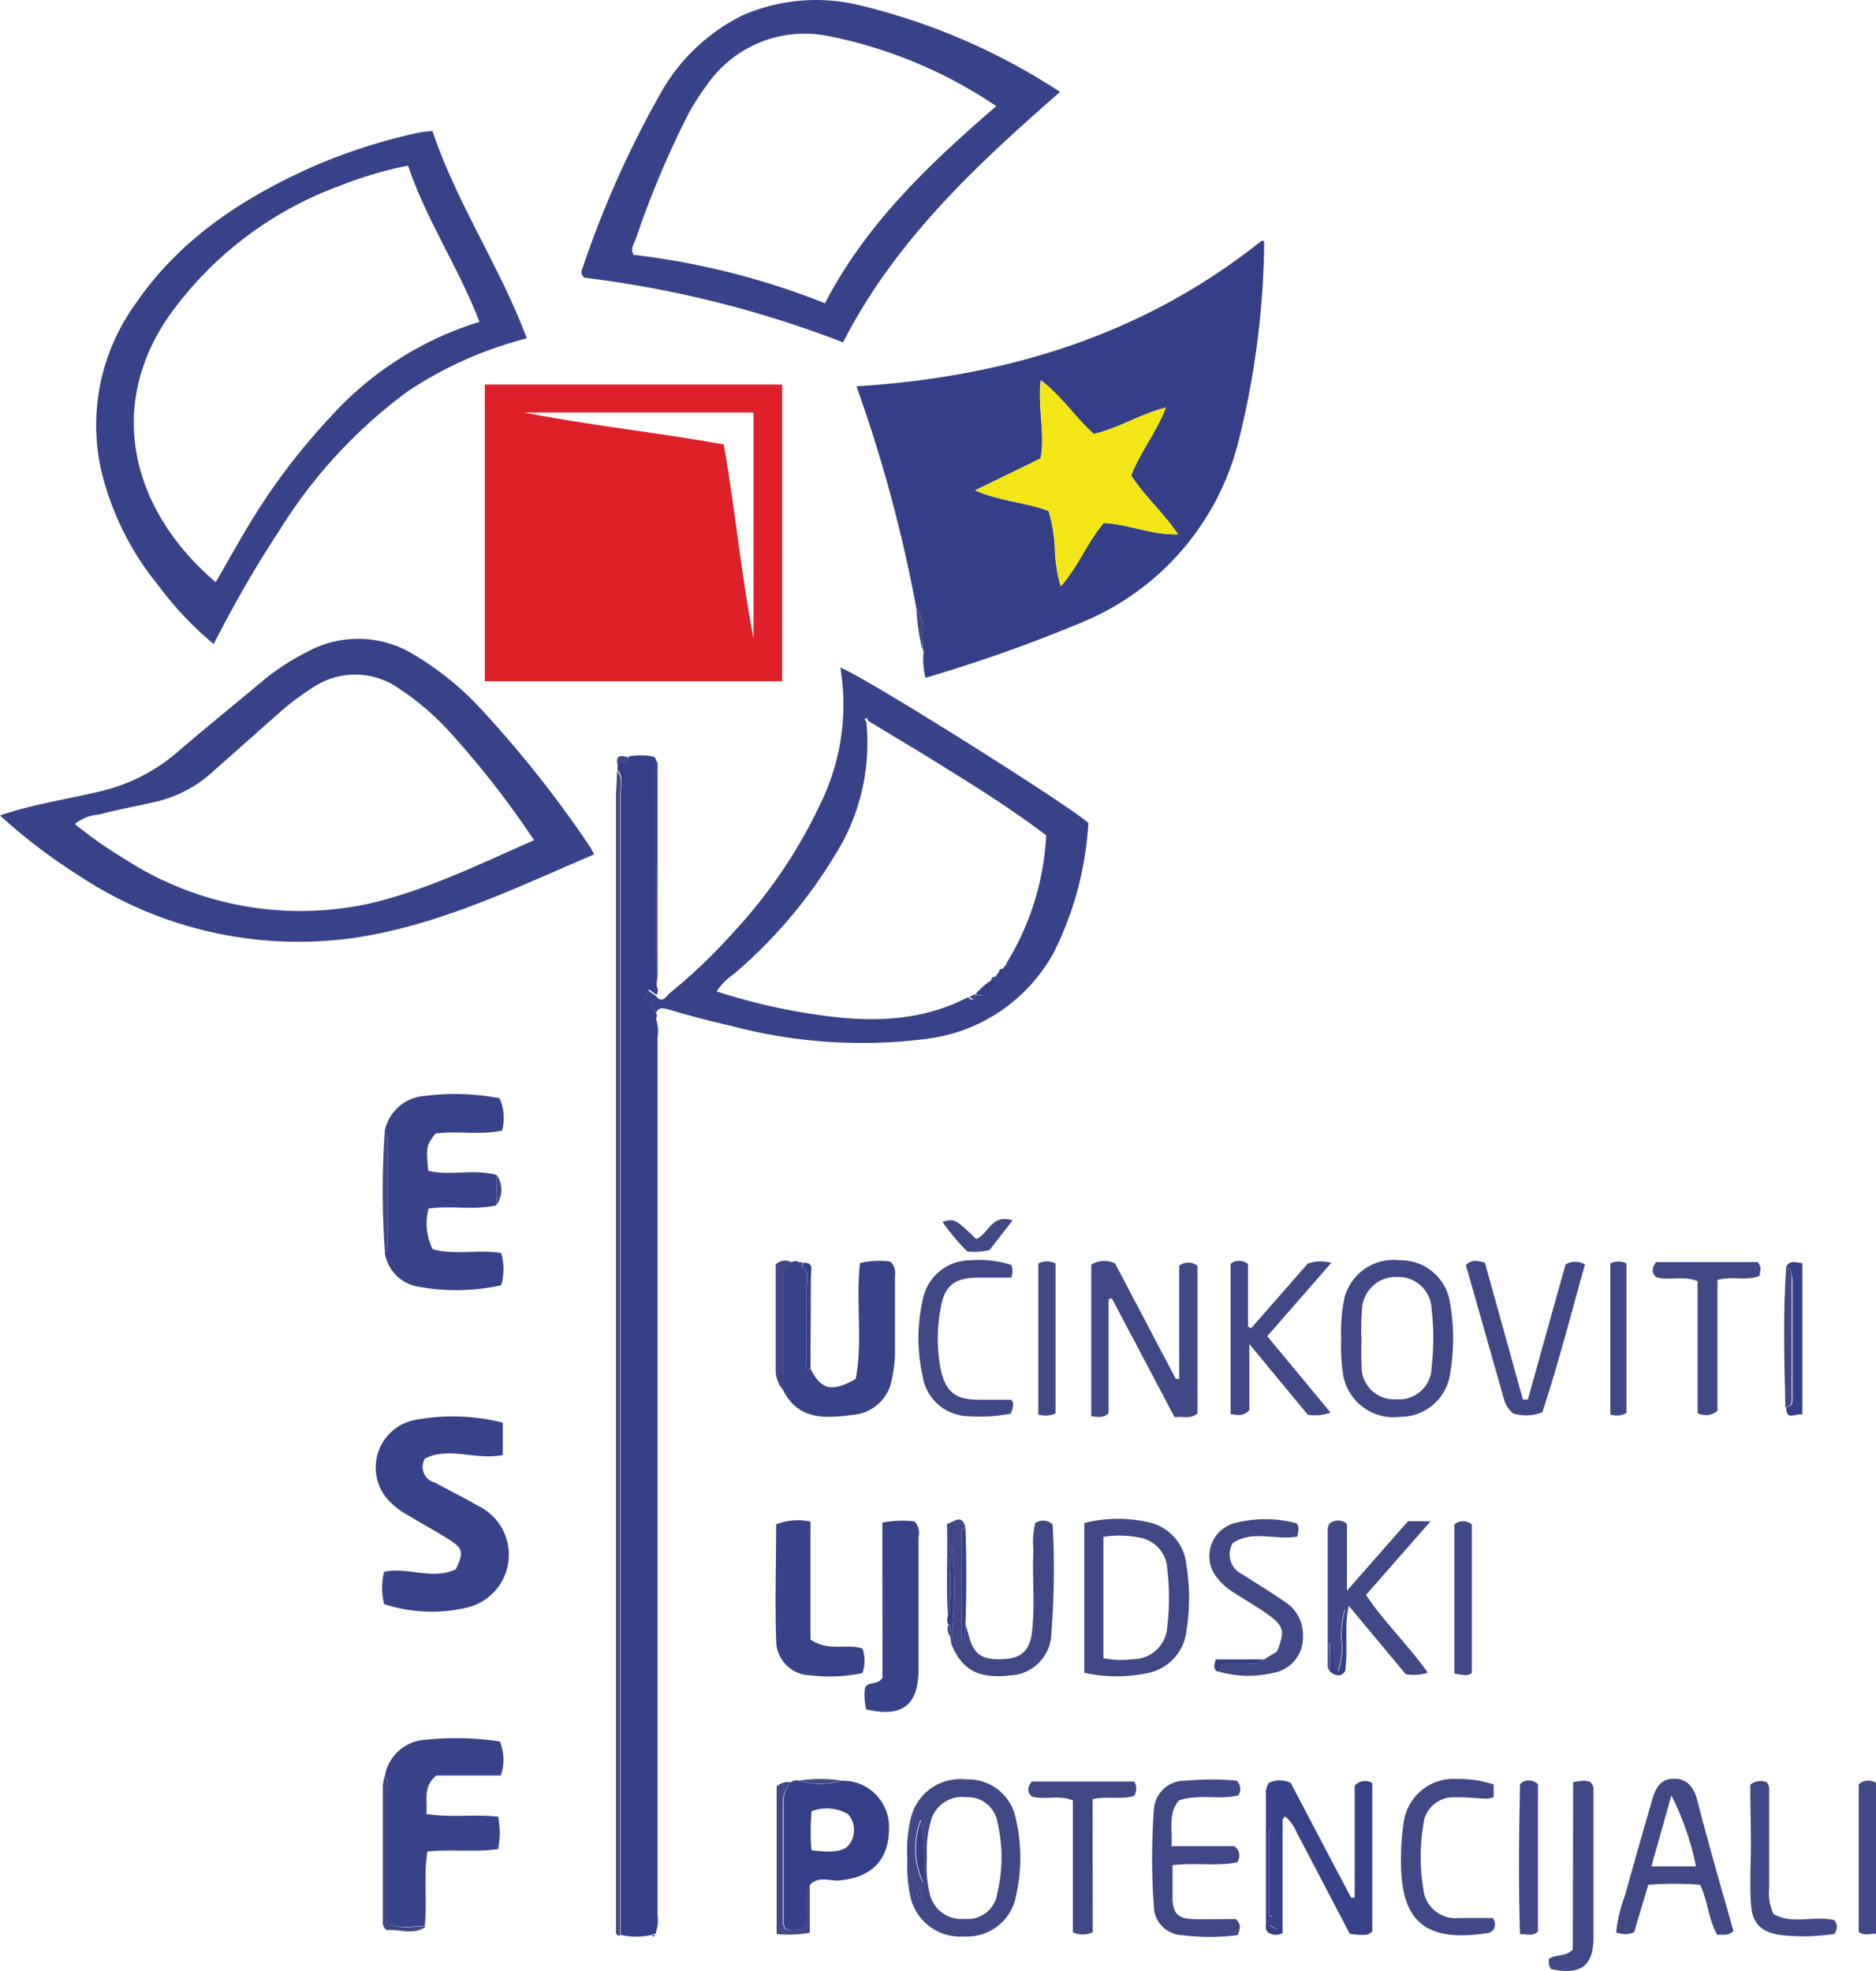 <svg xmlns="http://www.w3.org/2000/svg" viewBox="0 0 116.09 122.01"><defs><style>.cls-1{fill:#353f87;}.cls-2{fill:#de2128;}.cls-3{fill:#384289;}.cls-4{fill:#414886;}.cls-5{fill:#f4e616;}</style></defs><title>logo-ucinkoviti-ljudski-potencijali-esf</title><g id="Layer_2" data-name="Layer 2"><g id="Layer_1-2" data-name="Layer 1"><path class="cls-1" d="M56.71,37.67A88.79,88.79,0,0,0,53,23.91c9.33-.58,17.79-3.2,25.06-9,.13,0,.18,0,.17.14a52.84,52.84,0,0,1-1.57,12.19,16.46,16.46,0,0,1-9.71,11.28,93.41,93.41,0,0,1-9.68,3.43,5,5,0,0,1-.12-1.61C57,39.42,57.37,38.47,56.71,37.67Zm3.63-7.32c1.5.67,3.09.73,4.54,1.27a8.93,8.93,0,0,1,.39,2.26,9.18,9.18,0,0,0,.37,2.41c1.09-1.24,1.65-2.77,2.66-3.92,1.57.08,3,.76,4.6.7C72,31.74,70.83,30.72,70,29.43c.55-1.44,1.56-2.65,2.13-4.19-1.61.41-2.93,1.28-4.47,1.64-1.14-1-2-2.33-3.27-3.32-.18,1.71.29,3.26,0,4.82Z"></path><path class="cls-2" d="M48.4,23.8V42.16H30V23.8Zm-3.61,3.71c.71,4.06,1.08,8.1,1.84,12V25.53H32.42C36.68,26.36,40.75,26.77,44.79,27.51Z"></path><path class="cls-3" d="M0,50.47c2.11-.72,4.17-1,6.18-1.49a11.14,11.14,0,0,0,4.75-2.39c1.78-1.54,3.61-3,5.42-4.53A15,15,0,0,1,19,40.35a6.57,6.57,0,0,1,6.52.11A18.57,18.57,0,0,1,30,44.14a69.23,69.23,0,0,1,6.51,8.27,4.85,4.85,0,0,1,.25.47c-4.87,2.08-9.6,4.4-14.88,5.17a24.58,24.58,0,0,1-17-3.86A35,35,0,0,1,0,50.47ZM33.05,52a57,57,0,0,0-5.16-6.63,16.46,16.46,0,0,0-3.16-2.73,4.71,4.71,0,0,0-5.4-.07A16.49,16.49,0,0,0,17.41,44L13,47.91a7.78,7.78,0,0,1-3.49,1.74c-1.12.26-2.26.46-3.37.76A2.71,2.71,0,0,0,4.63,51a26.27,26.27,0,0,0,3,2.11,20,20,0,0,0,15.24,2.81C26.38,55.1,29.6,53.52,33.05,52Z"></path><path class="cls-3" d="M26.76,8.11c1.52,4.51,4.19,8.41,5.84,12.83a24,24,0,0,0-7.38,3.29,30.92,30.92,0,0,0-8,8.71c-1.45,2.2-2.75,4.49-4,6.92A21.28,21.28,0,0,1,9.77,36.2a17.78,17.78,0,0,1-3.52-7.14A12.81,12.81,0,0,1,8.38,18.81c2.73-4,6.61-6.54,10.94-8.48a34.78,34.78,0,0,1,6.6-2.12A6.46,6.46,0,0,1,26.76,8.11Zm-1.51,2.14A24.28,24.28,0,0,0,21,11.51a22.41,22.41,0,0,0-10.65,8.2c-3.87,5.77-2,12.08,3,16.32.58-1,1.14-2,1.73-3a39.69,39.69,0,0,1,5.42-7.28,20.55,20.55,0,0,1,9.17-5.83C28.39,16.58,26.4,13.65,25.25,10.25Z"></path><path class="cls-1" d="M40.59,62.7a.26.26,0,0,1,0,.32c0,.36,0,.72,0,1.08v54.42c0,.36,0,.71,0,1.07v.09l-.07,0a.33.33,0,0,0-.17.07,4.24,4.24,0,0,1-1.94,0c0-.4,0-.8,0-1.2q0-34.74,0-69.5c0-.45.19-1-.19-1.36v-.48c.29,0,.65.07.69-.4a4.35,4.35,0,0,1,1.44,0l.23.15h0v2.15c0,4,0,7.94.05,11.92a.52.52,0,0,1,0,.54l-.47-.33-.29.65C40.17,62.17,40.49,62.33,40.59,62.7Z"></path><path class="cls-3" d="M65.6,5.69c-5.23,4.57-10.22,9.22-13.43,15.5a66.48,66.48,0,0,0-16-4,.42.42,0,0,1-.15-.51,62.35,62.35,0,0,1,4.91-11,11.82,11.82,0,0,1,5-4.72A11.37,11.37,0,0,1,53,.28,39.31,39.31,0,0,1,65.6,5.69Zm-3.95.88a28.37,28.37,0,0,0-10.5-4.36,7.35,7.35,0,0,0-7.37,3,17.73,17.73,0,0,0-1.11,1.7,58,58,0,0,0-3.34,7.92c-.11.28-.33.56-.13.94a46.62,46.62,0,0,1,11.85,3C53.59,13.86,57.49,10.16,61.65,6.57Z"></path><path class="cls-3" d="M40.59,62.7c-.1-.37-.42-.53-.76-.74l.29-.65.47.33c.41.52.64,0,.86-.18a34.13,34.13,0,0,0,4-3.83,31.27,31.27,0,0,0,5.43-8.12A13.89,13.89,0,0,0,52,41.32c1.23.4,13.89,8.34,15.35,9.61a20.51,20.51,0,0,1-2.13,8,10.41,10.41,0,0,1-7.92,5.37,31.46,31.46,0,0,1-12.1-.82c-1.28-.28-2.55-.63-3.82-1C41.07,62.41,40.77,62.29,40.59,62.7Zm19.75-1.17h0c.43.23.71-.06,1-.31v-.56a.21.21,0,0,1,.21-.21.3.3,0,0,0,.26-.28.21.21,0,0,1,.18-.21.31.31,0,0,0,.29-.34,16.68,16.68,0,0,0,2.46-7.92c-2.07-1.57-4.16-2.89-6.26-4.19-1.59-1-3.19-1.94-4.78-2.91,0-.13-.08-.22-.2-.08l.11.16a13,13,0,0,1-2,8.34,30.08,30.08,0,0,1-6.19,7.26,3.67,3.67,0,0,0-1.07,1.08,36.62,36.62,0,0,0,6,1.41c3.28.51,6.52.53,9.57-1.06.09.13.2.21.34.1S60.34,61.63,60.34,61.53Z"></path><path class="cls-3" d="M31.11,88.05v2c-1.64.35-3.35-.55-4.82.23a1,1,0,0,0,.63,1.48c.87.48,1.77.92,2.63,1.42a3.36,3.36,0,0,1-.72,6.33,9.46,9.46,0,0,1-5.06-.23,4.06,4.06,0,0,1,0-2c1.48-.32,3,.54,4.44-.16.48-1,.45-1.27-.35-1.79s-1.72-1-2.57-1.53a4.69,4.69,0,0,1-1.3-1,3,3,0,0,1,1.65-4.91A12.64,12.64,0,0,1,31.11,88.05Z"></path><path class="cls-3" d="M30.71,74.6c-1.37.32-2.77,0-4.19.2a3.54,3.54,0,0,0,.26,2.52c1.35.37,2.8,0,4.23.23a3.5,3.5,0,0,1,0,2,13,13,0,0,1-5.2.07,2.5,2.5,0,0,1-2-2.12.54.54,0,0,0,.17-.43V70.48a.54.54,0,0,0-.18-.42,2.7,2.7,0,0,1,2.47-2.23,14.73,14.73,0,0,1,4.64.14,3,3,0,0,1,.16,2c-1.38.3-2.78,0-4.13.19-.57.78-.57.78-.44,2.3,1.37.34,2.83-.14,4.21.26Z"></path><path class="cls-3" d="M23.82,109.9a2.69,2.69,0,0,1,2.47-2.22,18,18,0,0,1,4.64.1,3,3,0,0,1,.06,2.11H27c-.87.72-.52,1.55-.62,2.38,1.52.24,3,0,4.45.17a5.49,5.49,0,0,1,0,2c-1.44.21-2.88,0-4.38.15-.25,1.56,0,3.11-.17,4.64-.74-.06-1.5.18-2.16-.17a1.74,1.74,0,0,1-.2-1.22c0-2.27,0-4.54,0-6.81C24,110.66,24.14,110.24,23.82,109.9Z"></path><path class="cls-3" d="M50.15,84.7c.66,1.31,1.3,1.49,2.8.65.45-2.29,0-4.73.27-7.18a5.1,5.1,0,0,1,1.88-.09,1,1,0,0,1,.28.9c0,1.6,0,3.19,0,4.79a7.9,7.9,0,0,1-.18,1.54,2.66,2.66,0,0,1-2.44,2.26c-1.64.2-3.31.36-4.27-1.47V78.75l.48-.62a.42.42,0,0,1,.5,0,.3.3,0,0,0,.21.31c.41.29.23.72.23,1.09,0,1.58,0,3.17,0,4.75C49.93,84.42,49.69,84.79,50.15,84.7Z"></path><path class="cls-1" d="M48.93,110.31a.57.57,0,0,1,.52-.1,4.38,4.38,0,0,0,2.61,0A2.86,2.86,0,0,1,55,112.78c.14,2.2-.93,3.44-3.15,3.61-.57,0-1.19-.26-1.7.23-.54.78,0,1.71-.33,2.51-.36.26-.72.5-1.17.26a.7.7,0,0,1-.16-.56c0-2.46,0-4.92,0-7.38A1.91,1.91,0,0,1,48.93,110.31Zm1.28,4.2c1.39.19,2.13.07,2.42-.47a1.49,1.49,0,0,0-.15-1.76,2.63,2.63,0,0,0-2.26-.18A14.87,14.87,0,0,0,50.21,114.51Z"></path><path class="cls-4" d="M69,78.19l3.76,7.15.21,0v-7a.91.91,0,0,1,1.13,0v9.14c-.46.38-.91.15-1.41.24l-3.89-7.37-.2.06v7.06c-.36.33-.68.22-1.07.18V78.27A1.52,1.52,0,0,1,69,78.19Z"></path><path class="cls-4" d="M67.1,103.53V94.26a8.52,8.52,0,0,1,4.17,0,3,3,0,0,1,2.15,2.62,12.86,12.86,0,0,1,0,4.06,3,3,0,0,1-2.46,2.62A9.23,9.23,0,0,1,67.1,103.53Zm1.18-8.41v7.51a5.82,5.82,0,0,0,1.81.06,2.12,2.12,0,0,0,2.14-2,14.87,14.87,0,0,0,0-3.59,2.06,2.06,0,0,0-1.8-1.95A6.15,6.15,0,0,0,68.28,95.12Z"></path><path class="cls-3" d="M78.47,119.6c-.2-.19-.13-.44-.13-.67,0-2.6,0-5.2,0-7.79a1.19,1.19,0,0,1,.18-.8,1.59,1.59,0,0,1,1.35,0c1.23,2.34,2.48,4.73,3.74,7.11l.22,0v-6.93a.84.84,0,0,1,1.09-.16v9.18c-.26.27-.51.2-.74.21a5.81,5.81,0,0,1-.65-.06c-1.09-2.07-2.17-4.16-3.27-6.24a2.66,2.66,0,0,0-.7-1s-.07,0-.09,0,0,.06-.06.1c-.4.36-.2.83-.21,1.24,0,1.86,0,3.72,0,5.44-.37.4-.44-.21-.69,0Zm.24-6.36-.16,0v5.34h.16v-5.32Z"></path><path class="cls-3" d="M54.6,94.24a6.28,6.28,0,0,1,2-.08,1.14,1.14,0,0,1,.24,1q0,4.08,0,8.15c0,2.23-1,3-3.23,2.49a3.68,3.68,0,0,1-.08-1.35c.25-.42.75-.12,1.08-.61Z"></path><path class="cls-4" d="M83,82.83a9.53,9.53,0,0,1,.2-2.5A3.13,3.13,0,0,1,86.62,78a3.08,3.08,0,0,1,3.11,2.63,12.86,12.86,0,0,1,0,4.42,3.1,3.1,0,0,1-3.1,2.64,3.17,3.17,0,0,1-3.49-2.46A11.21,11.21,0,0,1,83,82.83Zm1.26-.1h0a17.8,17.8,0,0,0,0,1.79,2,2,0,0,0,2.14,2.08,2,2,0,0,0,2.19-2,15.23,15.23,0,0,0,0-3.57,2.06,2.06,0,0,0-2.12-2,2.1,2.1,0,0,0-2.19,2.06A15.32,15.32,0,0,0,84.24,82.73Z"></path><path class="cls-4" d="M82.3,103.46a.83.83,0,0,1-.14-.32q0-4.24,0-8.5a1,1,0,0,1,.1-.33.83.83,0,0,1,1.09,0v4.14l3.78-4.3h1.4l-4,4.56c1.12,1.69,2.6,3.08,3.82,4.81a2.79,2.79,0,0,1-1.36.1l-3.53-4.24c-.3,1.47,0,2.74-.23,4V99.54a6.56,6.56,0,0,0-.24,1.9,4.06,4.06,0,0,1-.21,2c-.47-.62-.08-1.26-.51-1.76Z"></path><path class="cls-4" d="M56.15,115.11a8.57,8.57,0,0,1,.25-2.72,3.14,3.14,0,0,1,3.38-2.26,3,3,0,0,1,3.09,2.48,10.54,10.54,0,0,1,0,4.74,3.07,3.07,0,0,1-3.2,2.5,3.16,3.16,0,0,1-3.34-2.49A9,9,0,0,1,56.15,115.11Zm1.21-.09a7,7,0,0,0,.22,2.36,2,2,0,0,0,2.13,1.38,1.84,1.84,0,0,0,2-1.56,9.6,9.6,0,0,0,0-4.49,1.85,1.85,0,0,0-1.9-1.48,2,2,0,0,0-2.16,1.32A6.89,6.89,0,0,0,57.36,115Zm-.4-2.38a5,5,0,0,0,.14,3.88A21.91,21.91,0,0,0,57,112.64Zm-.07,4.3c-.17.32-.17.32.08.54A.57.57,0,0,0,56.89,116.94Z"></path><path class="cls-4" d="M107.27,119.51c-.36.35-.69.18-1,.25-.56-1-.58-2.07-1.06-3.11a21.55,21.55,0,0,0-3.21,0l-.88,2.94a1.39,1.39,0,0,1-1.11,0,9.22,9.22,0,0,1,.57-2.34c.54-2,1.1-3.91,1.66-5.86.29-1,.69-1.32,1.44-1.3s1.14.57,1.34,1.29C105.73,114.14,106.51,116.85,107.27,119.51Zm-2.32-4a17.42,17.42,0,0,0-1.52-4.39l-1.24,4.39Z"></path><path class="cls-4" d="M78.42,82.7l3.92,4.73a2.88,2.88,0,0,1-1.41.13l-3.62-4.38v4.1c-.39.41-.73.29-1.16.24V78.23a.63.63,0,0,1,.44-.19.89.89,0,0,1,.64.19V82.1l.19.11,3.5-4a2.36,2.36,0,0,1,1.46-.05Z"></path><path class="cls-3" d="M50.15,101.47c1.11.77,2.21.23,3.22.56a2.26,2.26,0,0,1,0,1.52,10,10,0,0,1-3.22.14,2.16,2.16,0,0,1-2.12-2.18c-.08-2.38,0-4.77,0-7.17a3.79,3.79,0,0,1,2.12-.17Z"></path><path class="cls-4" d="M72.49,114.26h3.89a.71.71,0,0,1,.18,1c-1.26.26-2.62,0-4,.18,0,.74,0,1.46,0,2.16.06.85.36,1.13,1.21,1.17s1.83,0,2.7,0c.35.31.28.61.12,1a13.58,13.58,0,0,1-3.43,0,1.82,1.82,0,0,1-1.76-1.81,41.07,41.07,0,0,1,0-5.87,1.91,1.91,0,0,1,2-1.88,16.33,16.33,0,0,1,3.13,0,.71.71,0,0,1,.1.91c-1.17.29-2.44-.11-3.67.31C72.25,112.25,72.58,113.21,72.49,114.26Z"></path><path class="cls-4" d="M95.44,87.41a2.77,2.77,0,0,1-1.78.08,1.57,1.57,0,0,1-.58-.86c-.8-2.79-1.58-5.58-2.37-8.33.36-.37.71-.28,1.18-.15l2.35,8.47h.31c.78-2.81,1.56-5.62,2.33-8.36a1.17,1.17,0,0,1,1.2,0C97.22,81.32,96.43,84.42,95.44,87.41Z"></path><path class="cls-4" d="M58.66,100c-.13-1.88,0-3.76-.06-5.68.48-.15.91-.63,1.14.19a.44.44,0,0,0-.22.39c0,2.12,0,4.25,0,6.64a1.79,1.79,0,0,0,.22-1c.06.19.13.37.18.57.31,1.29.83,1.66,2.23,1.57,1.08-.06,1.6-.56,1.72-1.75.18-1.67,0-3.34.08-5a5.17,5.17,0,0,1,.11-1.66.84.84,0,0,1,1.08.08,50.64,50.64,0,0,1-.08,6.74,2.67,2.67,0,0,1-2.62,2.61c-1.9.21-2.94-.36-3.59-2a29.45,29.45,0,0,0,.07-6,8.56,8.56,0,0,0-.13,1.51A10.66,10.66,0,0,1,58.66,100Z"></path><path class="cls-4" d="M78.23,102.7l.79-.48c.5-1.22.45-1.56-.52-2.27-.64-.47-1.34-.86-2-1.29a4,4,0,0,1-1.32-1.19,2.12,2.12,0,0,1,1.17-3.19,7.59,7.59,0,0,1,3.9,0,.94.94,0,0,1,.11.32,3.91,3.91,0,0,1-.08.5c-1.36.24-2.81-.42-4,.41a1.36,1.36,0,0,0,.59,1.92c.87.56,1.76,1.1,2.61,1.69a2.4,2.4,0,0,1,1.15,2.11,2.22,2.22,0,0,1-1.86,2.31,6.58,6.58,0,0,1-3.41-.1c0-.58.45-.51.85-.56C76.86,102.84,77.6,103.2,78.23,102.7Z"></path><path class="cls-4" d="M92.43,110.44v.78a1.34,1.34,0,0,1-.35.1c-.68,0-1.36-.11-2-.08a1.86,1.86,0,0,0-2,1.69,12.23,12.23,0,0,0,0,4,2,2,0,0,0,2.17,1.78c.71,0,1.42,0,2.13,0a.66.66,0,0,1,0,.78c-.07,0-.13.12-.2.13-4.15.68-5.58-.81-5.48-4.79a13.64,13.64,0,0,1,.16-2,3.11,3.11,0,0,1,3.25-2.73A7.31,7.31,0,0,1,92.43,110.44Z"></path><path class="cls-4" d="M67.62,119.59a1.43,1.43,0,0,1-1.23,0v-8.16c-.89-.37-1.76,0-2.55-.25-.3-.28-.25-.57,0-.92h6.34a.82.82,0,0,1,0,.89c-.78.25-1.63,0-2.57.2Z"></path><path class="cls-4" d="M108.76,78.11c.28.29.15.56.13.85-.82.34-1.68,0-2.61.26v8.1a1.12,1.12,0,0,1-1.23.14V79.29c-.91-.36-1.77,0-2.57-.25-.3-.27-.26-.56,0-.93Z"></path><path class="cls-4" d="M62.59,78.29a1.27,1.27,0,0,1,0,.78H60.63c-1.55,0-2.2.46-2.44,2a10.14,10.14,0,0,0,0,3.56c.3,1.49.89,2,2.37,2h2c.26.23.09.52,0,.86a10.15,10.15,0,0,1-2.63.16,2.91,2.91,0,0,1-2.83-2.46,10.68,10.68,0,0,1,0-4.74,3,3,0,0,1,3-2.45A6.38,6.38,0,0,1,62.59,78.29Z"></path><path class="cls-4" d="M108.31,110.46a1,1,0,0,1,1-.16.58.58,0,0,1,.17.45c0,2,0,4.07,0,6.1a3,3,0,0,0,.27,1.61c1.15.67,2.52.08,3.76.38a.67.67,0,0,1,0,.85,12.33,12.33,0,0,1-3.16.09c-1.35-.15-1.94-.7-2-2-.08-1.19,0-2.39,0-3.59S108.31,111.68,108.31,110.46Z"></path><path class="cls-4" d="M38.19,47.74c.38.4.19.91.19,1.36q0,34.75,0,69.5c0,.4,0,.8,0,1.2-.32,0-.26-.24-.26-.41,0-.56,0-1.12,0-1.68V49.17C38.15,48.69,38.17,48.21,38.19,47.74Z"></path><path class="cls-4" d="M97.35,110.3a3.64,3.64,0,0,1,.68-.09,1.61,1.61,0,0,1,.36.07.59.59,0,0,1,.22.51q0,4.53,0,9.08c0,1.8-.77,2.39-2.62,2a.78.78,0,0,1-.14-.29,1.34,1.34,0,0,1,0-.34c.41-.31,1-.1,1.48-.58Z"></path><path class="cls-4" d="M64.25,78.2a1.16,1.16,0,0,1,1.07,0v9.28a1.51,1.51,0,0,1-1.07.06Z"></path><path class="cls-3" d="M40.58,119.59c0-.36,0-.71,0-1.07V64.1c0-.36,0-.72,0-1.08a2.36,2.36,0,0,1,.11,1.18v54.34A2,2,0,0,1,40.58,119.59Z"></path><path class="cls-4" d="M95.17,110.43v9.12c-.35.31-.69.15-1.11.16-.1-3.17-.06-6.26,0-9.26a.59.59,0,0,1,.51-.25A.73.73,0,0,1,95.17,110.43Z"></path><path class="cls-4" d="M99.65,78.19a1.18,1.18,0,0,1,1,0v9.26a1.2,1.2,0,0,1-1,.09Z"></path><path class="cls-4" d="M116.09,119.68c-.41,0-.73.14-1.07-.11v-9.14a.89.89,0,0,1,1.07-.09Z"></path><path class="cls-4" d="M90,103.58V94.35a.83.83,0,0,1,1.08,0v9.17C90.87,103.78,90.52,103.66,90,103.58Z"></path><path class="cls-1" d="M110.53,78.42c.21-.45.59-.29,1-.24v9.37c-.4-.11-1,.43-1-.45.47-.07.39-.43.39-.73V79.22C110.87,78.9,110.92,78.56,110.53,78.42Z"></path><path class="cls-4" d="M48.93,110.31a1.91,1.91,0,0,0-.48,1.14c0,2.46,0,4.92,0,7.38a.7.7,0,0,0,.16.56c.45.24.81,0,1.17-.26.37-.8-.21-1.73.33-2.51v3a7.36,7.36,0,0,1-2.05.08v-9.13A1,1,0,0,1,48.93,110.31Z"></path><path class="cls-4" d="M60.42,76.69c.78-.36.95-1.58,2.24-1.16l-1.42,1.83a3.73,3.73,0,0,1-1.39.09,13.49,13.49,0,0,1-1.53-1.83C59.09,75.42,59.09,75.42,60.42,76.69Z"></path><path class="cls-4" d="M110.53,78.42c.39.14.34.48.34.8v7.15c0,.3.08.66-.39.73C110.42,84.2,110.33,81.31,110.53,78.42Z"></path><path class="cls-4" d="M49,78.13l-.48.62V86.1A1.9,1.9,0,0,1,48,84.78c0-2.19,0-4.37,0-6.52A.83.83,0,0,1,49,78.13Z"></path><path class="cls-3" d="M40.6,61.1c0-4,0-8-.05-11.92V47c.21.19.14.44.14.67q0,6.34,0,12.7A5.59,5.59,0,0,1,40.6,61.1Z"></path><path class="cls-4" d="M23.82,109.9c.32.34.16.76.16,1.15,0,2.27,0,4.54,0,6.81a1.74,1.74,0,0,0,.2,1.22c.66.35,1.42.11,2.16.17-.79.56-1.64.12-2.39.21a.53.53,0,0,1-.26-.48c0-2.83,0-5.66,0-8.49A4.22,4.22,0,0,1,23.82,109.9Z"></path><path class="cls-1" d="M78.47,119.6l0-.35c.25-.24.32.37.69,0,0-1.72,0-3.58,0-5.44,0-.41-.19-.88.21-1.24v7.07A.86.86,0,0,1,78.47,119.6Z"></path><path class="cls-4" d="M23.81,70.06a.54.54,0,0,1,.18.42v6.57a.54.54,0,0,1-.17.43A52.5,52.5,0,0,1,23.81,70.06Z"></path><path class="cls-1" d="M59.74,100.56a1.79,1.79,0,0,1-.22,1c0-2.39,0-4.52,0-6.64a.44.44,0,0,1,.22-.39Q59.85,97.54,59.74,100.56Z"></path><path class="cls-1" d="M82.3,103.46v-1.77c.43.5,0,1.14.51,1.76a4.06,4.06,0,0,0,.21-2,6.56,6.56,0,0,1,.24-1.9v3.83C83,103.84,82.65,103.72,82.3,103.46Z"></path><path class="cls-1" d="M50.15,84.7c-.46.09-.22-.28-.23-.41,0-1.58,0-3.17,0-4.75,0-.37.18-.8-.23-1.09v-.29c.72-.06.48.49.49.82C50.17,80.88,50.16,82.79,50.15,84.7Z"></path><path class="cls-1" d="M58.66,100a10.66,10.66,0,0,0,.13-2.82,8.56,8.56,0,0,1,.13-1.51,29.45,29.45,0,0,1-.07,6l-.06-.45c0-.24.08-.5-.12-.7A.7.7,0,0,1,58.66,100Z"></path><path class="cls-1" d="M78.23,102.7c-.63.5-1.37.14-2,.22-.4,0-.83,0-.85.56-.34-.18-.24-.45-.15-.78Z"></path><path class="cls-4" d="M56.71,37.67c.66.8.33,1.75.4,2.64A12.39,12.39,0,0,1,56.71,37.67Z"></path><path class="cls-4" d="M52.06,110.2a4.38,4.38,0,0,1-2.61,0A9.13,9.13,0,0,1,52.06,110.2Z"></path><path class="cls-4" d="M30.71,74.6V72.68A1.62,1.62,0,0,1,30.71,74.6Z"></path><path class="cls-4" d="M38.88,46.86c0,.47-.4.38-.69.4C38.12,46.61,38.55,46.82,38.88,46.86Z"></path><path class="cls-4" d="M58.67,100.56c.2.2.12.46.12.7A.77.77,0,0,1,58.67,100.56Z"></path><path class="cls-4" d="M40.55,47l-.23-.15C40.46,46.82,40.55,46.84,40.55,47Z"></path><path class="cls-4" d="M49.67,78.16v.29a.3.3,0,0,1-.21-.31A.18.18,0,0,1,49.67,78.16Z"></path><path class="cls-4" d="M40.35,119.8a.33.33,0,0,1,.17-.07C40.5,119.85,40.46,119.91,40.35,119.8Z"></path><path class="cls-5" d="M60.34,30.35l4.08-2c.25-1.56-.22-3.11,0-4.82,1.3,1,2.13,2.29,3.27,3.32,1.54-.36,2.86-1.23,4.47-1.64C71.55,26.78,70.54,28,70,29.43c.84,1.29,2,2.31,2.91,3.64-1.62.06-3-.62-4.6-.7-1,1.15-1.57,2.68-2.66,3.92a9.18,9.18,0,0,1-.37-2.41,8.93,8.93,0,0,0-.39-2.26C63.43,31.08,61.84,31,60.34,30.35Z"></path><path class="cls-1" d="M60.38,61.52a4.15,4.15,0,0,1,1-.87v.56C61.09,61.46,60.81,61.75,60.38,61.52Z"></path><path class="cls-1" d="M60,61.7l.34-.17c0,.1,0,.24,0,.27S60.09,61.83,60,61.7Z"></path><path class="cls-1" d="M61.63,60.44a.41.41,0,0,1,.26-.28A.3.3,0,0,1,61.63,60.44Z"></path><path class="cls-1" d="M62.07,60a.52.52,0,0,1,.29-.34A.31.31,0,0,1,62.07,60Z"></path><path class="cls-1" d="M78.71,113.24v5.32h-.16v-5.34Z"></path><path class="cls-1" d="M57,112.64a21.91,21.91,0,0,1,.14,3.88A5,5,0,0,1,57,112.64Z"></path><path class="cls-1" d="M56.89,116.94a.57.57,0,0,1,.08.54C56.72,117.26,56.72,117.26,56.89,116.94Z"></path></g></g></svg>
